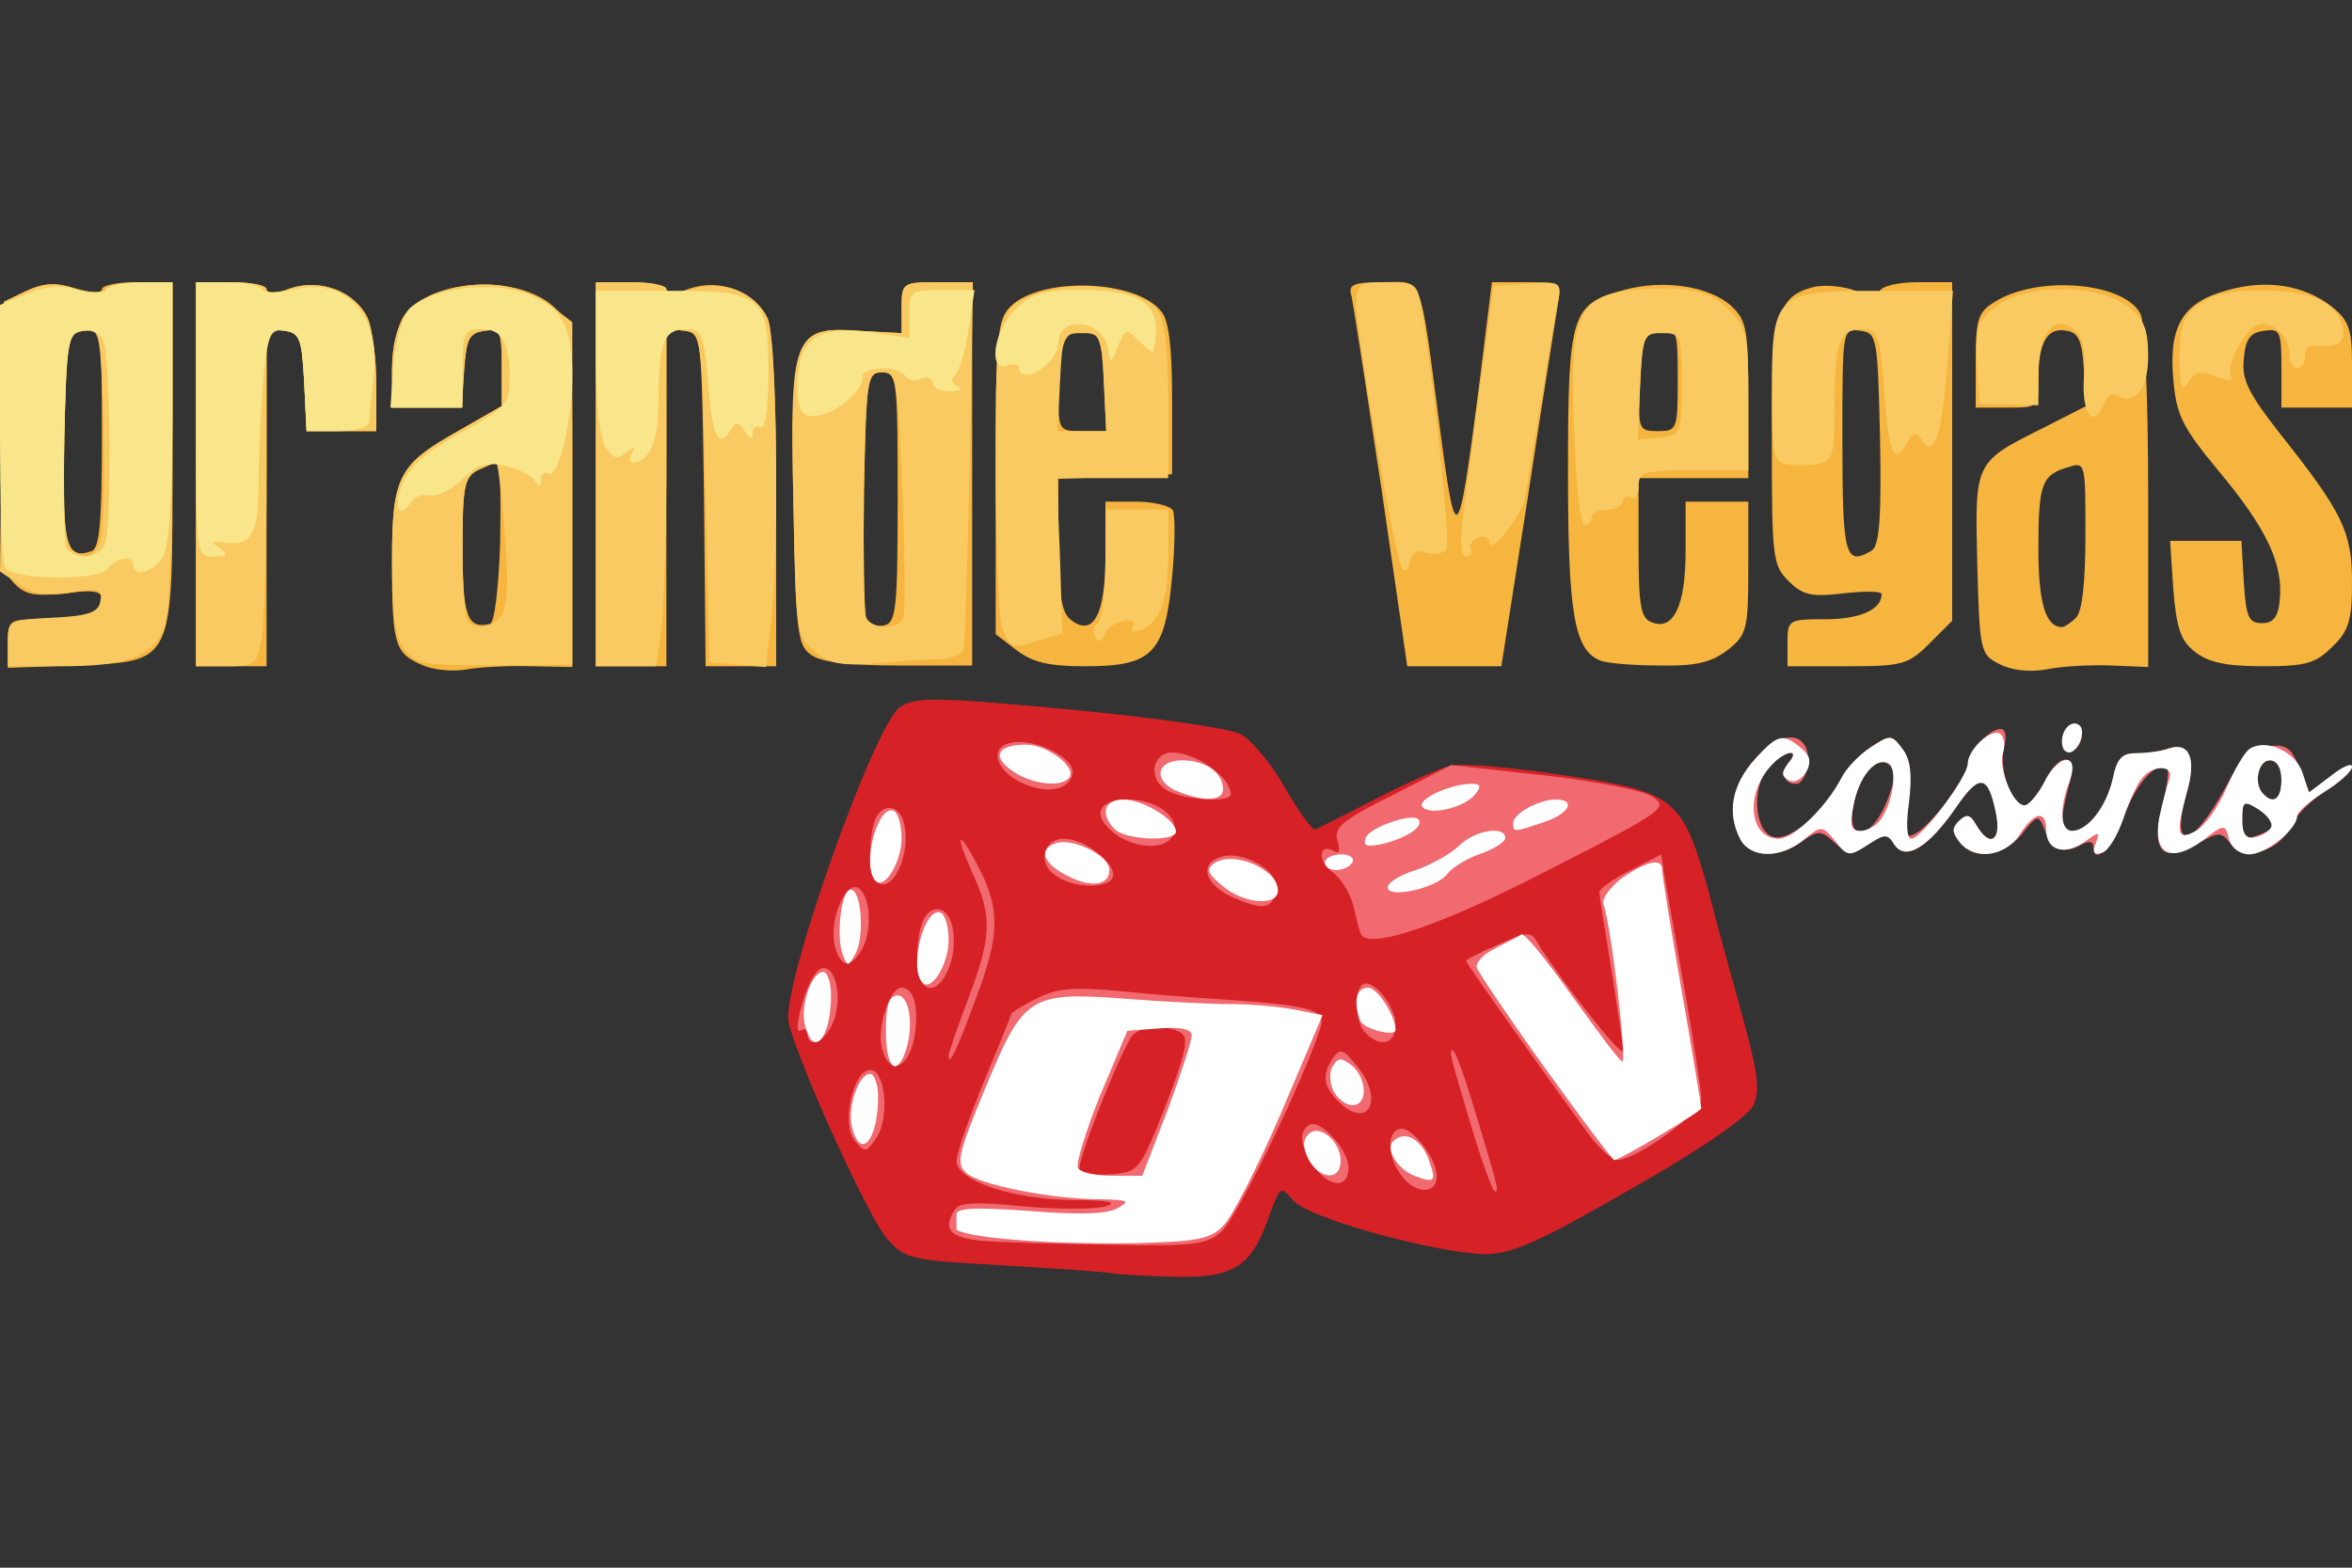 <svg xmlns="http://www.w3.org/2000/svg" version="1.0" viewBox="0 0 300 200"><rect x="0" y="0" width="300" height="200" fill="#333333" stroke="none"/><path fill="#d62226" d="M141.5 162.4c-1.1-.2-7.4-.6-14-1-11.2-.6-12.1-.8-14.3-3.3-2.3-2.5-11.2-22-12.6-27.6-1.1-4.2 10.9-38.1 14.2-40.3 2-1.3 4.3-1.3 21.5.3 10.6 1 20.4 2.4 21.8 3.1 1.5.7 4.1 3.9 5.8 6.9 1.8 3.1 3.5 5.5 3.9 5.3.4-.2 3.9-1.9 7.7-3.9 3.9-2 8.1-3.9 9.5-4.2 1.4-.4 7.9.2 14.4 1.2 14.3 2.1 15.2 2.9 18.5 14.7 1.1 4.4 3.2 11.8 4.5 16.6 1.9 7 2.1 9.1 1.2 10.9-.7 1.4-6.9 5.7-15.6 10.6-11.6 6.7-15.2 8.3-18.5 8.3-6.3-.1-22.8-4.6-24.6-6.9-1.5-1.8-1.6-1.8-2.9 1.7-2.3 6.8-4.5 8.2-11.9 8.1-3.6-.1-7.5-.3-8.6-.5z"/><g fill="#f06a70"><path d="M125.3 158.3c-4.2-.4-5.1-1.5-3.5-4 .5-.9 2.9-1 8.7-.4 4.4.4 9.1.4 10.5 0 1.7-.5.4-.8-4.2-.8-7.8-.1-14.8-2.5-14.8-5 0-.9 1.6-5.5 3.5-10.1s3.5-8.5 3.5-8.7c0-.1 1.4-1 3.2-1.9 2.5-1.3 4.6-1.5 10.2-1 3.9.4 10 .9 13.6 1.1 11.4.8 13.2 1.3 12.4 3.7-2 6.3-10.7 24.4-12.6 25.9-1.8 1.7-3.7 1.9-14.2 1.7-6.7-.1-14-.3-16.3-.5zm23.4-17.3c2.4-6.3 3-8.6 2-9.2-1.9-1.2-5.5-.9-6.4.5-1.8 2.8-7.1 16.3-6.6 17 .3.4 2.1.7 4.1.5 3.5-.3 3.6-.5 6.9-8.8zm29.8 8.6c-1.7-2.5-1.5-5.6.3-5.6 1.4 0 4 3.3 4.4 5.5.5 3-2.8 3.1-4.7.1zm9.5-4.8c-3.1-10.3-3.2-10.8-2.7-10.8.3 0 1.5 3.3 2.7 7.3 3.1 10.2 3.2 10.7 2.7 10.7-.3 0-1.5-3.3-2.7-7.2zm-20.4 4c-1.8-2.6-2-4.4-.6-5.3 1.3-.8 5 3.1 5 5.5 0 2.7-2.5 2.5-4.4-.2zm35.1-4c-4.6-6.3-15.7-21.9-15.7-22.2 0-.2 1.8-1.1 4.1-2.1 3.5-1.6 4.2-1.7 4.9-.4 2.8 4.6 11 15.1 11 13.9 0-.8-.7-5.5-1.5-10.5-.8-4.9-1.5-9.3-1.5-9.7 0-.4 1.8-1.7 4-2.8l3.9-2 .5 3.3c.3 1.7 1.5 8.4 2.6 14.7 1.1 6.3 2 12.2 2 13.2 0 1.8-8.2 7.7-10.7 7.8-.7 0-2.3-1.5-3.6-3.2zm-93.7.7c-1.7-2.1-.2-9 2-9 2 0 2.5 6.4.7 8.8-1.2 1.7-1.4 1.8-2.7.2zm61.6-5.1c-1.8-1.8-2-3.3-.6-5.4.9-1.3 1.3-1.2 3 .9 3.7 4.4 1.5 8.5-2.4 4.5zm-58.1-6.7c-.7-2.6 1-7.7 2.5-7.7 1.6 0 2.3 2.7 1.6 6.5-.8 4-3.3 4.7-4.1 1.2zm8.5 1c0-.4 1.1-3.6 2.5-7.3 3-7.9 3.1-10.5.5-16.1-2.4-5.4-1.7-5.6 1-.3 2.6 5.2 2.5 8.4-.6 16.6-2.4 6.5-3.4 8.5-3.4 7.1zm-18-2.8c0-.5-.4-.8-.9-.4-.6.3-.4-1.4.3-3.7.7-2.5 1.8-4.3 2.6-4.3 1.9 0 2.5 4.7 1 7.5-1.1 2.1-3 2.7-3 .9zm71.2-.1c-1.3-1.3-1.6-5-.5-6.1 1.1-1.2 4.3 2.5 4.3 5s-1.9 3-3.8 1.1z"/><path d="M117 122.6c0-4.4.9-6.6 2.6-6.6 1.9 0 2.7 4 1.5 7.3-1.5 4-4.1 3.5-4.1-.7zm-10.5-1.9c-.8-2.9 1.1-8 2.8-7.5 1.6.6 2.1 5.2.7 7.8-1.4 2.6-2.8 2.5-3.5-.3zm67.1-1.5c-.2-.4-.6-2-1-3.7-.4-1.6-1.6-3.5-2.7-4.3-1.9-1.3-1.7-3.8.3-2.6.6.4.8-.1.4-1.3-.5-1.7.5-2.6 6.9-5.8l7.6-3.9 11.7 1.3c6.4.7 12.7 1.9 13.9 2.7 2.2 1.4 1.7 1.8-13 9.3-13.7 7.1-23 10.3-24.1 8.3zm-16.3-4.7c-3.5-1.5-4.4-4.2-1.8-5.1 2.7-1.1 7.6 1.6 7.3 3.9-.4 2.7-1.6 2.9-5.5 1.2zm-45.6-2.1c-.9-.9-.9-5.7-.1-7.8.9-2.2 3.1-2 3.7.4 1 4-1.6 9.4-3.6 7.4zm22.8-.8c-2.2-1.6-1.4-4.6 1.2-4.6 2.5 0 6.3 2.8 6.3 4.6 0 1.8-5 1.9-7.5 0zm87.5-4.5c-1.7-3.3-1.1-6.8 1.6-10 2.8-3.3 5.8-4 6.8-1.6.6 1.7-.2 4.5-1.3 4.5-1.6 0-2-1.4-1-2.7 1.8-2.1-.6-1.5-2.5.6-2.3 2.6-1.8 8.4.7 8.9 2.2.4 6.2-3.1 8.3-7 .8-1.5 2.6-3.5 4-4.5 2.5-1.6 2.7-1.6 4.1.3 1 1.4 1.2 3.3.7 6.8-.5 4.2-.4 4.7 1 3.9 2-1.1 6.6-7.3 6.6-8.9 0-1.5 2.7-4.4 4.2-4.4.6 0 .8 1 .4 2.4-.7 2.9 1.2 7.8 2.8 7.3.6-.2 1.7-1.6 2.4-3 2-4 4.3-3.6 3.1.5-1.2 4.5-1.1 5.8.4 5.8 2 0 4.4-3.1 5.2-6.7.5-2.5 1.2-3.2 2.8-3.2 1.2 0 3.2-.2 4.3-.6 2.7-.9 3.6 1.3 2.3 5.7-2.1 7.6.7 7.1 5-.8 2-3.8 3.2-5 5.4-5.2 2.3-.3 3 .2 4 2.8l1.3 3.1 2.7-2.1c1.5-1.2 2.7-1.7 2.7-1.2 0 .6-1.5 2-3.3 3.1-1.9 1.1-3.9 3.2-4.5 4.5-1.5 3.3-6 4.5-7.7 2.2-1.2-1.5-1.5-1.5-4.3.1-4.4 2.5-5.9.9-4.4-4.9.6-2.3.9-4.5.6-4.7-1.2-1.2-4 1.9-5.4 5.9-1.4 4-4 6.6-4 4 0-.7-.6-.8-1.8-.1-2.1 1.1-3.6.4-4.5-2.3-.7-1.7-.9-1.6-2.8.8-2.3 2.9-6 3.4-7.9 1.1-1-1.3-1.1-1.8-.1-2.8 1-.9 1.4-.8 2.2.6 1.7 2.9 3.2 2 2.5-1.5-1-5-2.1-5.2-5.1-.8-3.6 5.2-6.5 6.9-7.9 4.7-.9-1.4-1.2-1.4-3.3 0-2.1 1.4-2.5 1.4-4.3-.2-1.7-1.6-2.1-1.6-4.2-.1-3.1 2.2-6.5 2-7.8-.3zm66.4-.7c2.1-.8 2-1.7-.4-3.2-1.8-1.1-2-1-2 1.3 0 2.7.1 2.8 2.4 1.9zm-47.8-4c1.1-2.6 1.2-4 .5-4.7-1.6-1.6-3.9 1-4.7 5.1-.9 4.7 2.2 4.4 4.2-.4zm50.4-2.9c0-1.6-.6-2.5-1.5-2.5-1.5 0-2.1 3.1-.8 4.3 1.3 1.4 2.3.6 2.3-1.8zm-149 6.7c-2.8-2.3-1.9-4.2 1.9-4.2 3.6 0 6.6 2.2 5.8 4.4-.8 2.1-4.9 2-7.7-.2zm6.5-5.6c-2.1-1.5-1.4-4.6 1-4.6 3.1 0 7.4 3.1 7.5 5.3 0 1.2-6.5.8-8.5-.7zm-18.5-.9c-3.1-1.6-3.7-4.3-1.2-4.9 3-.8 8.4 1.9 8 3.9-.4 2.2-3.5 2.7-6.8 1z"/><path d="M263.2 94.6c.1-1 .8-1.7 1.3-1.7 1.5.1 1.2 2.4-.3 2.9-.9.3-1.3-.2-1-1.2z"/></g><path fill="#f6b53f" d="M54 84.9c-3.6-1.5-4-2.5-4-12.9 0-11.3.7-12.7 8.6-17.1l5.4-3.1v-5c0-4.6-.2-4.9-2.2-4.6-2 .3-2.3 1-2.6 5.1l-.3 4.7H50v-4.8c0-2.6.7-5.7 1.5-6.9 3.4-4.8 14.6-5.4 19.2-1.1 2.3 2.1 2.3 2.6 2.3 24v21.9l-5.2-.1c-2.9-.1-6.6.1-8.3.4-1.6.3-4.1.1-5.5-.5zm9.8-15.7c.1-5.6 0-10.2-.3-10.2-.4 0-1.5.5-2.6 1-1.7.9-1.9 2.2-1.9 10 0 8.6.6 10.3 3.5 9.6.6-.2 1.1-4.7 1.3-10.4zM255 84.7c-2.4-1.2-2.5-1.6-2.8-12.8-.3-13.1-.4-12.9 8.6-17.4l5.3-2.7-.3-4.6c-.2-3.7-.7-4.8-2.2-5-2.4-.5-3.6 1.4-3.6 6.1 0 3.7 0 3.7-4 3.7h-4v-6c0-5.1.3-6.2 2.3-7.4 5.3-3.5 16.5-2.7 18.7 1.4.6 1.1 1 10.7 1 23.5v21.6l-4.7-.2c-2.7-.1-6.4.1-8.3.5-2.2.4-4.5.1-6-.7zm9.8-5.9c.8-.8 1.2-4.6 1.2-10.6 0-9.2 0-9.3-2.2-8.6-3.4 1-3.8 2.1-3.8 10.5 0 6.7.9 9.9 3 9.9.3 0 1.1-.5 1.8-1.2zM1 82.1c0-3 .1-3.1 4.4-3.1 5.3 0 7.6-.8 7.6-2.6 0-1-1.2-1.2-4.7-.7-4 .4-5.1.2-6.6-1.4C.1 72.5 0 70.4.2 55.4l.3-16.9 2.9-1.4c2.2-1 3.7-1.1 6.2-.3 2 .6 3.4.6 3.4.1s2-.9 4.5-.9H22v21.9c0 27.2.4 26.4-12.4 27l-8.6.3v-3.1zm12-26.3c0-13.9 0-13.9-2.2-13.6-2.2.3-2.3.7-2.6 13.7-.3 13.6.2 15.6 3.5 14.4 1-.4 1.3-3.7 1.3-14.5zm12 4.7V36h4.5c2.5 0 4.5.4 4.5.9 0 .6 1.2.6 3-.1 3.9-1.3 8.3.4 9.9 3.8.6 1.4 1.1 5.2 1.1 8.4v6h-8.9l-.3-6.2c-.3-5.7-.5-6.3-2.5-6.6l-2.3-.3V85h-9V60.5zm51 0V36h4.5c2.5 0 4.5.4 4.5.9 0 .6 1.2.6 3-.1 3.9-1.3 8.3.4 9.9 3.8.7 1.6 1.1 10 1.1 23.4v21h-9l-.2-21.2c-.3-21.2-.3-21.3-2.5-21.6l-2.3-.3V85h-9V60.5zm27.4 23c-1.7-1.2-1.9-3.1-2.2-19-.4-21.8 0-22.9 8.4-22.3l5.4.3v-3.2c0-3.2.1-3.3 4.5-3.3h4.5v48.9h-9.4c-6.3 0-9.9-.4-11.2-1.4zm11.1-20c0-15.3-.1-16-2-16s-2 .8-2.3 15c-.1 8.2 0 15.5.3 16.3.3.7 1.3 1.2 2.2 1 1.6-.3 1.8-1.9 1.8-16.3zm15.1 19.4-2.6-2v-20c0-18.2.2-20.1 1.9-21.8 3.8-3.8 15.9-3.5 19.2.6 1 1.1 1.4 4.6 1.4 11.2v9.6l-7.2.3-7.3.3v8.3c0 6.2.4 8.7 1.5 9.6 2.9 2.4 4.5-.5 4.5-8.1V64h3.9c2.2 0 4.3.5 4.7 1.1.3.6.3 4.4-.1 8.5-.9 9.8-2.5 11.4-11.1 11.4-4.7 0-6.7-.5-8.8-2.1zm11.2-34.1c-.2-5.2-.6-6.3-2.2-6.6-2.6-.5-3.6 1.5-3.6 7.6 0 5.1 0 5.2 3 5.2h3.1l-.3-6.2zm35.4 13.5c-1.9-12.6-3.6-23.6-3.8-24.5-.5-1.5.2-1.8 4-1.8 5.2 0 4.6-1.6 7.3 18.9 2 15.3 2.3 14.9 4.9-5.2l1.7-13.7h4.5c4.3 0 4.4.1 3.9 2.8-.2 1.5-2 12.5-3.8 24.5L191.5 85h-12l-3.3-22.7zm28 22c-3.4-1.3-4.2-5.9-4.2-24 0-20.3.4-21.5 7.1-23.3 5.1-1.4 11-.5 13.8 2.1 1.9 1.8 2.1 3.1 2.1 11.9v10h-14v8.9c0 7.5.3 9 1.7 9.5 2.8 1.1 4.3-2.2 4.3-9.1V64h8v8.4c0 7.9-.2 8.6-2.6 10.5-2.1 1.6-4 2.1-8.8 2-3.3 0-6.7-.3-7.4-.6zm9.8-35.9c0-6.2-.1-6.5-2.2-6.2-2.1.3-2.3.9-2.6 6.6-.3 6.1-.2 6.2 2.3 6.2 2.4 0 2.5-.2 2.5-6.6zM228 82c0-2.9.1-3 4.8-3 4.4 0 7.2-1.2 7.2-3.2 0-.4-2.2-.4-4.9-.1-4.1.5-5.2.2-7-1.6-2-2-2.1-3.1-2.1-17.4 0-16.5.6-18.9 5.4-20.1 1.4-.3 3.7-.1 5.3.5 1.9.7 2.9.7 3.1 0 .2-.6 2.4-1.1 4.8-1.1h4.4v43.2l-2.9 2.9c-2.7 2.7-3.5 2.9-10.5 2.9H228v-3zm10.8-11.8c.9-.7 1.2-4.2 1-14.3-.3-13-.4-13.4-2.5-13.7-2.3-.3-2.3-.3-2.3 13.6 0 15.2.3 16.5 3.8 14.4zm41.1 12.9c-1.8-1.4-2.3-3.1-2.7-8l-.4-6.1h9.1l.3 5.3c.3 4.4.6 5.2 2.3 5.2 1.5 0 2.1-.8 2.3-3.1.4-4.5-1.7-9-7.8-16.3-4.7-5.7-5.4-7.1-5.8-11.8-.6-6.8 1.3-9.8 7-11.3 5-1.4 9.7-.6 13.2 2.1 2.2 1.8 2.6 2.8 2.6 7.5V52h-9v-5.1c0-4.7-.2-5-2.2-4.7-1.8.2-2.4 1.1-2.6 3.6-.3 2.6.6 4.4 4.6 9.5 8 10.1 9.2 12.5 9.2 19 0 4.8-.4 6.2-2.5 8.2-2.1 2.1-3.3 2.5-8.8 2.5-4.8 0-7.1-.5-8.8-1.9z"/><g fill="#f8ca61"><path d="M1 82c0-2.8.1-2.9 5.7-3.2 4.6-.2 5.9-.7 6.1-2.1.3-1.5-.2-1.7-3.7-1.1-3 .5-4.8.2-6.6-1L0 72.9l.2-17.2.3-17.2 2.9-1.4c2.2-1 3.7-1.1 6.2-.3 2 .6 3.6.6 4 .1.3-.5 2.3-.9 4.5-.9H22v21c0 13.2-.4 21.8-1.1 23.3C19.3 83.8 16 85 8 85H1v-3zm11.7-12.7c.5-1 .7-7.6.5-14.6-.4-12.5-.4-12.8-2.5-12.5-2.1.3-2.2.8-2.5 13.7-.2 10.1.1 13.6 1 14.3 1.9 1.2 2.6 1 3.5-.9zM25 60.5V36h4.5c2.5 0 4.5.4 4.5.9 0 .6 1.2.6 3-.1 3.9-1.3 8.3.4 9.9 3.8.6 1.4 1.1 5.2 1.1 8.4v6h-8.9l-.3-6.2c-.3-5.7-.5-6.3-2.5-6.6l-2.3-.3v17.8c0 9.8-.3 19.5-.6 21.6-.6 3.5-.8 3.7-4.5 3.7H25V60.5zm26.5 22.2C50.4 81.2 50 78 50 71.5c0-10.7.8-12.2 8.6-16.6l5.4-3.1v-5c0-4.6-.2-4.9-2.2-4.6-2 .3-2.3 1-2.6 5l-.3 4.8H50v-4.8c0-6 2-8.8 7.2-10.3 5-1.3 9.7-.5 13.2 2.2l2.6 2v43.7l-10 .1c-9.1 0-10.1-.2-11.5-2.2zm12.4-4.1c.8-1 1-4.1.5-10.5-.4-5-.9-9.1-1.1-9.1-.2 0-1.3.5-2.4 1-1.7.9-1.9 2.2-1.9 9.9 0 4.8.3 9.1.7 9.4 1.1 1.1 3 .8 4.2-.7zM76 60.5V36h4.5c2.5 0 4.5.4 4.5.9 0 .6 1.3.6 3.3 0 4.1-1.2 8 .4 9.6 3.7 1.2 2.7 1.5 28 .5 38.3l-.7 6.2-3.6-.3-3.6-.3-.5-21c-.5-20.8-.5-21-2.7-21.3l-2.3-.3v16.3c0 9-.3 18.7-.6 21.6l-.7 5.2H76V60.5zm27.9 22.6c-2.3-1.9-2.4-2.4-2.7-19.1-.5-21.2 0-22.4 8.4-21.8l5.4.3v-3.2c0-3.2.1-3.3 4.6-3.3h4.5l-.4 22.8c-.3 12.5-.6 23.3-.8 24-.1.6-1.4 1.2-2.8 1.3-1.4 0-5.1.2-8.2.5-4.5.4-6.1.1-8-1.5zm11.3-4.3c.3-.7.2-8-.1-16.3-.6-14.1-.7-15-2.6-15-1.9 0-2 .8-2.3 15-.1 8.2 0 15.5.2 16.2.7 1.7 4.2 1.7 4.8.1zm12.7 1.6c-.5-1.4-.9-10.8-.9-20.9 0-20.5 0-20.6 7-22.5 4.7-1.3 11.9.1 13.7 2.6.9 1.2 1.3 5.2 1.3 11.6V61h-14.2l.4 9.9.3 9.9-3.3 1c-3 1-3.4.8-4.3-1.4zm12.9-31.6c-.3-6-.4-6.3-2.8-6.3s-2.5.3-2.8 6.3l-.3 6.2h6.2l-.3-6.2z"/><path d="M139.7 81.3c-.4-.7-.3-1.4.3-1.8.5-.3 1-3.7 1-7.6V65h8v5.6c0 6-1 8.8-3.5 9.8-1 .3-1.4.2-1-.5.4-.6-.1-.9-1.1-.7-1.1.2-2.2.9-2.5 1.7-.4 1-.8 1.1-1.2.4zm39.1-8.9c-.9-1.4-5.8-29.9-5.8-33.6 0-2.6.3-2.8 3.9-2.8 3.8 0 3.9.2 4.5 3.8 1.7 10.9 3.6 29.4 3.1 30.3-.4.5-1.5.7-2.5.4-1.3-.4-1.9 0-2.2 1.2-.2 1.1-.6 1.4-1 .7zm7.8-6.6c.4-2.9 1.4-10.7 2.3-17.3l1.6-12 4.3-.3c4.3-.3 4.4-.3 3.9 2.5-.3 1.5-1.3 7.3-2.2 12.8-.9 5.5-1.8 10.9-2 12.1-.5 2.3-4.5 7.3-4.5 5.6 0-.6-.7-.9-1.5-.6-.8.4-1.2 1-.9 1.5.3.5 0 .9-.6.9-.7 0-.8-1.7-.4-5.2zm14.2-10.5c-.7-15.6.4-17.8 8.7-18.4 5.8-.4 8.8.3 11 2.6 2.3 2.2 2.5 3.2 2.5 11.5v9h-7c-6.4 0-7 .2-7 2.1 0 1.1-.4 1.7-1 1.4-.5-.3-1-.1-1 .4 0 .6-.9 1.1-2 1.1s-2 .5-2 1c0 .6-.4 1-.9 1s-1.1-5.3-1.3-11.7zm13.7-6.3c0-6.3-.1-6.5-2.5-6.5s-2.5.3-2.8 6.8l-.3 6.8 2.8-.3c2.7-.3 2.8-.4 2.8-6.8zm13.3 10.2c-1.6-.3-1.8-1.6-1.8-9.1 0-12.5.4-13 13-13h10.1l-.7 9.2c-.7 9.3-1.7 12.4-3.3 9.8-.7-1.1-1.1-1-1.9.5-1.6 2.9-2.3 1.3-2.9-7-.5-7-.8-7.6-2.8-7.6-2.9 0-3.5 1.6-3.5 10 0 6.2-.2 6.8-2.2 7.2-1.3.2-3.1.2-4 0zm38-11c.3-3.5-.1-5.2-1.2-6.1-2.5-2.1-4.6.3-4.6 5.4v4.2l-3.7-.1-3.8-.1-.3-5.1c-.3-4.6 0-5.4 2.4-7.3 3.7-2.9 13-3 16.8 0 2.1 1.6 2.6 2.9 2.6 6.4 0 4.2-1.8 6.4-4.1 4.9-.5-.3-1.2.2-1.5 1-1.3 3.5-2.9 1.5-2.6-3.2zM278 46c0-5.1.6-6.2 3.7-7.9 2.9-1.5 11.2-1.4 14.3.2 3.1 1.5 4 5.6 1.3 5.8-1 .1-2.1.1-2.5 0-.5 0-.8.6-.8 1.4 0 .8-.4 1.5-1 1.5-.5 0-1-.8-1-1.9 0-2.3-2.3-4.3-4.1-3.6-1.7.6-4.1 5.4-3.3 6.6.3.5-.6.5-2-.1-2-.7-2.7-.6-3.5.8-.8 1.3-1 .7-1.1-2.8z"/></g><path fill="#f9e68a" d="M.6 72.3c-.4-.8-.6-8.6-.6-17.4v-16l3.4-1.4c2.4-1 4.3-1.2 6.5-.5 1.8.5 3.3.5 3.6-.1.4-.5 2.4-.9 4.6-.9H22v16.8c-.1 12.3-.4 17.2-1.4 18.5-1.4 1.9-3.6 2.3-3.6.7 0-1.2-2.2-.9-3.2.5-1.2 1.7-12.6 1.5-13.2-.2zm12.8-2.9c.9-2.4.7-24.7-.3-26.2-.5-.8-1.7-1.2-2.7-1-1.7.3-1.9 1.5-2.2 13.3-.1 7.1 0 13.5.2 14.2.7 1.8 4.3 1.6 5-.3zM25 53.5V36h3.9c2.2 0 4.2.4 4.5.9.4.5 2.2.5 4.3 0 6.7-1.5 11 3.5 9.9 11.6-.3 2.2-.5 4.6-.5 5.3-.1.7-1.6 1.2-4.1 1.2h-3.9l-.3-6.2c-.3-5.5-.6-6.3-2.4-6.6-1.9-.3-2.2.3-2.8 5.9-.3 3.4-.6 9.3-.6 13 0 7.1-.8 8.6-4.5 8.1-1.7-.2-1.7-.1-.5.7 1.2.9 1.1 1.1-.7 1.1C25 71 25 71 25 53.5zm26.3 8.3c.9-2.3 3-4.1 7.5-6.6 5.7-3.1 6.2-3.7 6.2-6.7 0-4.9-.9-6.5-3.6-6.5-2.2 0-2.4.4-2.4 5v5h-9.2l.4-5.6c.3-3 1.2-6.2 2-7 2.3-2.3 8.7-3.4 13.3-2.4 5.6 1.3 7.5 4 7.5 10.7 0 6.2-1.8 13.5-3.1 12.7-.5-.3-.9.1-.9.8 0 1-.2 1-.8.1-.4-.7-2.2-1.5-3.9-1.9-2.3-.5-3.5-.1-5.4 1.8-1.3 1.3-3.1 2.2-4.1 2-.9-.2-1.9.2-2.3.7-1.5 2.5-2.4.9-1.2-2.1zM77.2 57c-.7-1.2-1.2-5.7-1.2-10.9v-9h9.2c12.1 0 12.8.6 12.8 10.6 0 4.7-.4 7.2-1 6.8-.5-.3-1 0-1 .7 0 .9-.3.9-1-.2-.9-1.3-1.1-1.3-1.9 0-1.5 2.3-2.3.6-2.8-6.4-.5-6-.8-6.6-2.8-6.6-2.8 0-3.5 1.7-3.5 8.9 0 5.3-1.1 8.1-3.3 8.1-.4 0-.5-.6-.1-1.2.6-1 .5-1-.7-.1-1.2 1-1.7.8-2.7-.7zm25.2-4.4c-.6-.6-.9-2.8-.6-4.9.5-4.8 2.9-6.1 9.3-5.3l4.9.7V40c0-2.9.2-3 4.1-3h4.2l-.7 4.6c-.3 2.6-1.1 5.3-1.6 6-.8.8-.7 1.4.2 1.7.7.3.3.6-.9.6-1.3.1-2.3-.4-2.3-1s-.7-.9-1.5-.6c-.8.4-1.7.2-2-.3-.8-1.4-5.5-1.3-5.5.1 0 2.7-6 6.3-7.6 4.5zM130 47c0-.5-.7-.7-1.5-.4-2.5 1-1.8-4.4 1-7.1 2-2.1 3.4-2.5 8.2-2.5 8.4 0 10.7 1.9 9.4 7.8-.1.2-.9-.4-1.8-1.3-1.6-1.6-1.7-1.6-2.7.6-.9 2.4-1 2.4-1.3.2-.7-3.5-6.3-4.1-6.3-.6 0 1.6-1.9 3.7-3.8 4.1-.6.1-1.2-.2-1.2-.8z"/><g fill="#fff"><path d="M128.7 158.1c-3.7-.3-6.7-.9-6.7-1.3v-1.9c0-.8 2.8-.9 9.4-.4 6.2.5 10 .4 11.2-.4 1.6-.9 1.3-1-2.1-1.1-6.5 0-15.8-1.9-17.3-3.4-1.3-1.2-.9-2.6 2.4-10.6 4.9-11.9 5.7-12.5 17.7-11.6 5.1.4 11.2.7 13.7.7s6.1.3 8.1.7l3.6.7-5.3 12.5c-3 6.9-6.3 13.4-7.4 14.4-1.6 1.7-3.5 2-11.2 2.2-5.1.1-12.3-.1-16.1-.5zm20.2-16.4c1.7-4.6 3.1-8.9 3.1-9.6 0-.8-1.3-1.1-4.1-.9l-4.1.3-3.5 8.3c-1.8 4.5-3.1 8.7-2.8 9.2.3.6 2.3 1 4.4 1h3.8l3.2-8.3zm31.5 8.3c-2.2-.9-3.7-3.4-2.7-4.4 1.4-1.4 3.4-.4 4.4 2 1.2 3.2 1 3.4-1.7 2.4zm-13.5-2.1c-.7-1.5-.8-2.4 0-3.2 1.4-1.4 4.1.9 4.1 3.4 0 2.6-2.7 2.4-4.1-.2zm30.2-11.6c-4.6-6.4-8.5-12.2-8.7-12.8-.3-.6.8-1.8 2.3-2.5 1.5-.8 3.1-1.6 3.4-1.8.4-.1 3.2 3.3 6.3 7.7 3.2 4.4 6 8.3 6.5 8.5.7.5-1.4-17.5-2.4-20.1-.2-.7.9-2.1 2.4-3.3 3.1-2.1 5.1-2.6 5.1-1.1 0 .6 1.1 7.5 2.5 15.5s2.5 14.7 2.5 15c0 .4-10.4 6.6-11.1 6.6-.2 0-4.2-5.3-8.8-11.7zm-88.4 7.6c-.7-2.5.8-6.9 2.3-6.9.5 0 1 1.3 1 2.9 0 5.5-2.2 8.2-3.3 4zm61.4-4.7c-.5-1-.6-2.4-.1-3.2.7-1.1 1.1-1.1 2.4-.1 2 1.7 2.1 5.1.1 5.1-.8 0-1.9-.8-2.4-1.8zm-57.1-7.7c0-3.3.4-4.5 1.5-4.5 1.6 0 2.1 4.3.9 7.4-1.2 3.1-2.4 1.6-2.4-2.9zm-10.3-.6c-.7-2.5.8-6.9 2.3-6.9.5 0 1 1.3 1 2.9 0 5.5-2.2 8.2-3.3 4zm70.8-.7c-.9-2.5-.5-4.2 1-4.2 1.2 0 3.5 3.6 3.5 5.4 0 .9-4.1-.1-4.5-1.2zm-55.8-4.8c-1.9-1.9.3-10.1 2.4-8.9.5.4.9 1.9.9 3.4 0 3-2.1 6.6-3.3 5.5zm-10.2-3.6c-.9-2.3-.2-8.3 1-8.3 1.4 0 1.8 6.1.6 8.2-.9 1.6-1 1.7-1.6.1zm48.4-8.8c-1.9-1.6-2.1-2.1-1-2.9 2.5-1.6 8.1.8 8.1 3.5 0 2.1-4.4 1.7-7.1-.6zm21.1.2c0-.6 1.6-1.6 3.6-2.2 2-.7 4.5-2.1 5.5-3.1 2-2 5.9-2.6 5.9-1 0 .5-1.4 1.4-3.1 2-1.8.6-3.7 1.8-4.3 2.6-1.3 1.8-7.6 3.2-7.6 1.7zm-65.3-.8c-1.9-1.9.3-10.1 2.4-8.9.5.4.9 1.9.9 3.4 0 3-2.1 6.6-3.3 5.5zm24.4-.7c-3-1.5-3.7-3.3-1.5-4.1 2.1-.8 6.9 1.5 6.9 3.4 0 2-2.4 2.3-5.4.7zM169 110c0-.5.9-1 2.1-1 1.1 0 1.7.5 1.4 1-.3.6-1.3 1-2.1 1s-1.4-.4-1.4-1zm53-2.9c-1.8-3.4-1.1-7 1.9-10.3 2.4-2.7 3.3-3.1 4.7-2.2 1 .6 1.9 1.5 2.1 2 .5 1.6-1.4 3.7-2.6 2.9-.9-.5-.9-1 0-2.1 1.7-2-.5-1.7-2.3.4-3.3 3.7-2.6 9.2 1.1 9.2 1.9 0 6.1-4.1 8-7.8.6-1.2 2.3-3 3.8-3.9 2.4-1.6 2.6-1.6 4 .3 1 1.3 1.2 3.3.8 6.7-.4 2.9-.3 4.7.3 4.7 1.3 0 7.2-7.9 7.2-9.6 0-1.8 3-4.5 4.1-3.8.5.3.7 1.4.4 2.4-.7 2.2 1.5 7.2 2.9 6.7.6-.2 1.7-1.6 2.4-3 1.8-3.6 4.5-3.7 3.2-.1-1.4 3.6-1.2 6.4.3 6.4 2 0 4.4-3.1 5.2-6.7.5-2.5 1.2-3.2 2.8-3.2 1.2 0 3.2-.2 4.3-.6 2.7-.9 3.6 1.3 2.3 5.7-1.4 5.2-1.2 6.1 1.2 4.8 1.1-.6 2.9-3.1 3.9-5.5 1-2.3 2.3-4.6 3-5 2.1-1.3 5.8.4 6.7 3.1l.8 2.5 2.8-2.1c1.5-1.2 2.7-1.7 2.7-1.2 0 .6-1.6 2-3.5 3.2-1.9 1.2-3.5 2.6-3.5 3.1 0 1.7-4 4.9-6.1 4.9-1.2 0-2.3-.8-2.6-2-.5-1.9-.6-1.9-3.3.2-4.1 3-6.4 1.8-5.6-2.8.4-1.9 1-4.2 1.3-5 .7-1.8-2.1-1.9-3.5-.1-.6.7-1.7 3.1-2.4 5.2s-1.9 4.1-2.7 4.3c-1 .3-1.2 0-.8-1.2.6-1.5.5-1.6-1.4-.2-2.6 1.8-4.9 1.1-4.9-1.5s-1.5-2.4-3.4.6c-1.9 2.8-5.7 3.3-7.6 1-1-1.3-1.1-1.8-.1-2.8 1-.9 1.4-.8 2.2.6 1.7 2.9 3.2 2 2.5-1.5-1-5-2.1-5.2-5.1-.8-3.6 5.2-6.5 6.9-7.9 4.7-.9-1.4-1.2-1.3-3.4.1-2.3 1.5-2.6 1.5-4.1-.5-1.7-2-1.8-2-4-.2-3 2.5-6.8 2.4-8.1 0zm67.7-1.6c.2-.6-.6-1.6-1.7-2.3-1.8-1.1-2-1-2 1.4 0 1.8.5 2.5 1.7 2.2.9-.2 1.8-.8 2-1.3zm-50-.7c1.7-2.1 2.4-6.6 1.2-7.4-1.6-.9-3.8 1.6-4.5 5.4-.5 2.5-.3 3.2.9 3.2.8 0 1.9-.6 2.4-1.2zm51.3-5.3c0-1.6-.6-2.5-1.5-2.5-1.5 0-2.1 3.1-.8 4.3 1.3 1.4 2.3.6 2.3-1.8zm-116.8 7.4c.4-1.3 5.8-3.2 6.7-2.4.8.9-1.3 2.3-4.3 3.1-2.2.5-2.8.4-2.4-.7zm-32-1.1c-1.9-1.9-1.4-3.8 1.1-3.8s6.7 2.6 6.7 4.1c0 1.3-6.4 1.1-7.8-.3zm50.8-.8c0-1.2 3.3-3 5.4-3 2.7 0 1.8 1.8-1.5 2.9-3.9 1.3-3.9 1.3-3.9.1zm-11.6-2.1c-.6-1 3.7-2.9 6.3-2.9 1.2 0 1.3.3.4 1.4-1.4 1.7-5.9 2.7-6.7 1.5zm-31.1-1.9c-3.3-1.3-2.9-4 .5-4 3 0 5.2 1.6 5.2 3.7 0 1.5-2.4 1.6-5.7.3zm-21.1-2.6c-2.8-1.9-2-3.4 1.7-3.4 2.8 0 6.7 3.1 5.4 4.3-1.1 1.2-4.8.7-7.1-.9z"/><path d="M263 94.6c0-1.7 1.4-2.9 2.3-2 .8.8-.3 3.4-1.4 3.4-.5 0-.9-.6-.9-1.4z"/></g></svg>